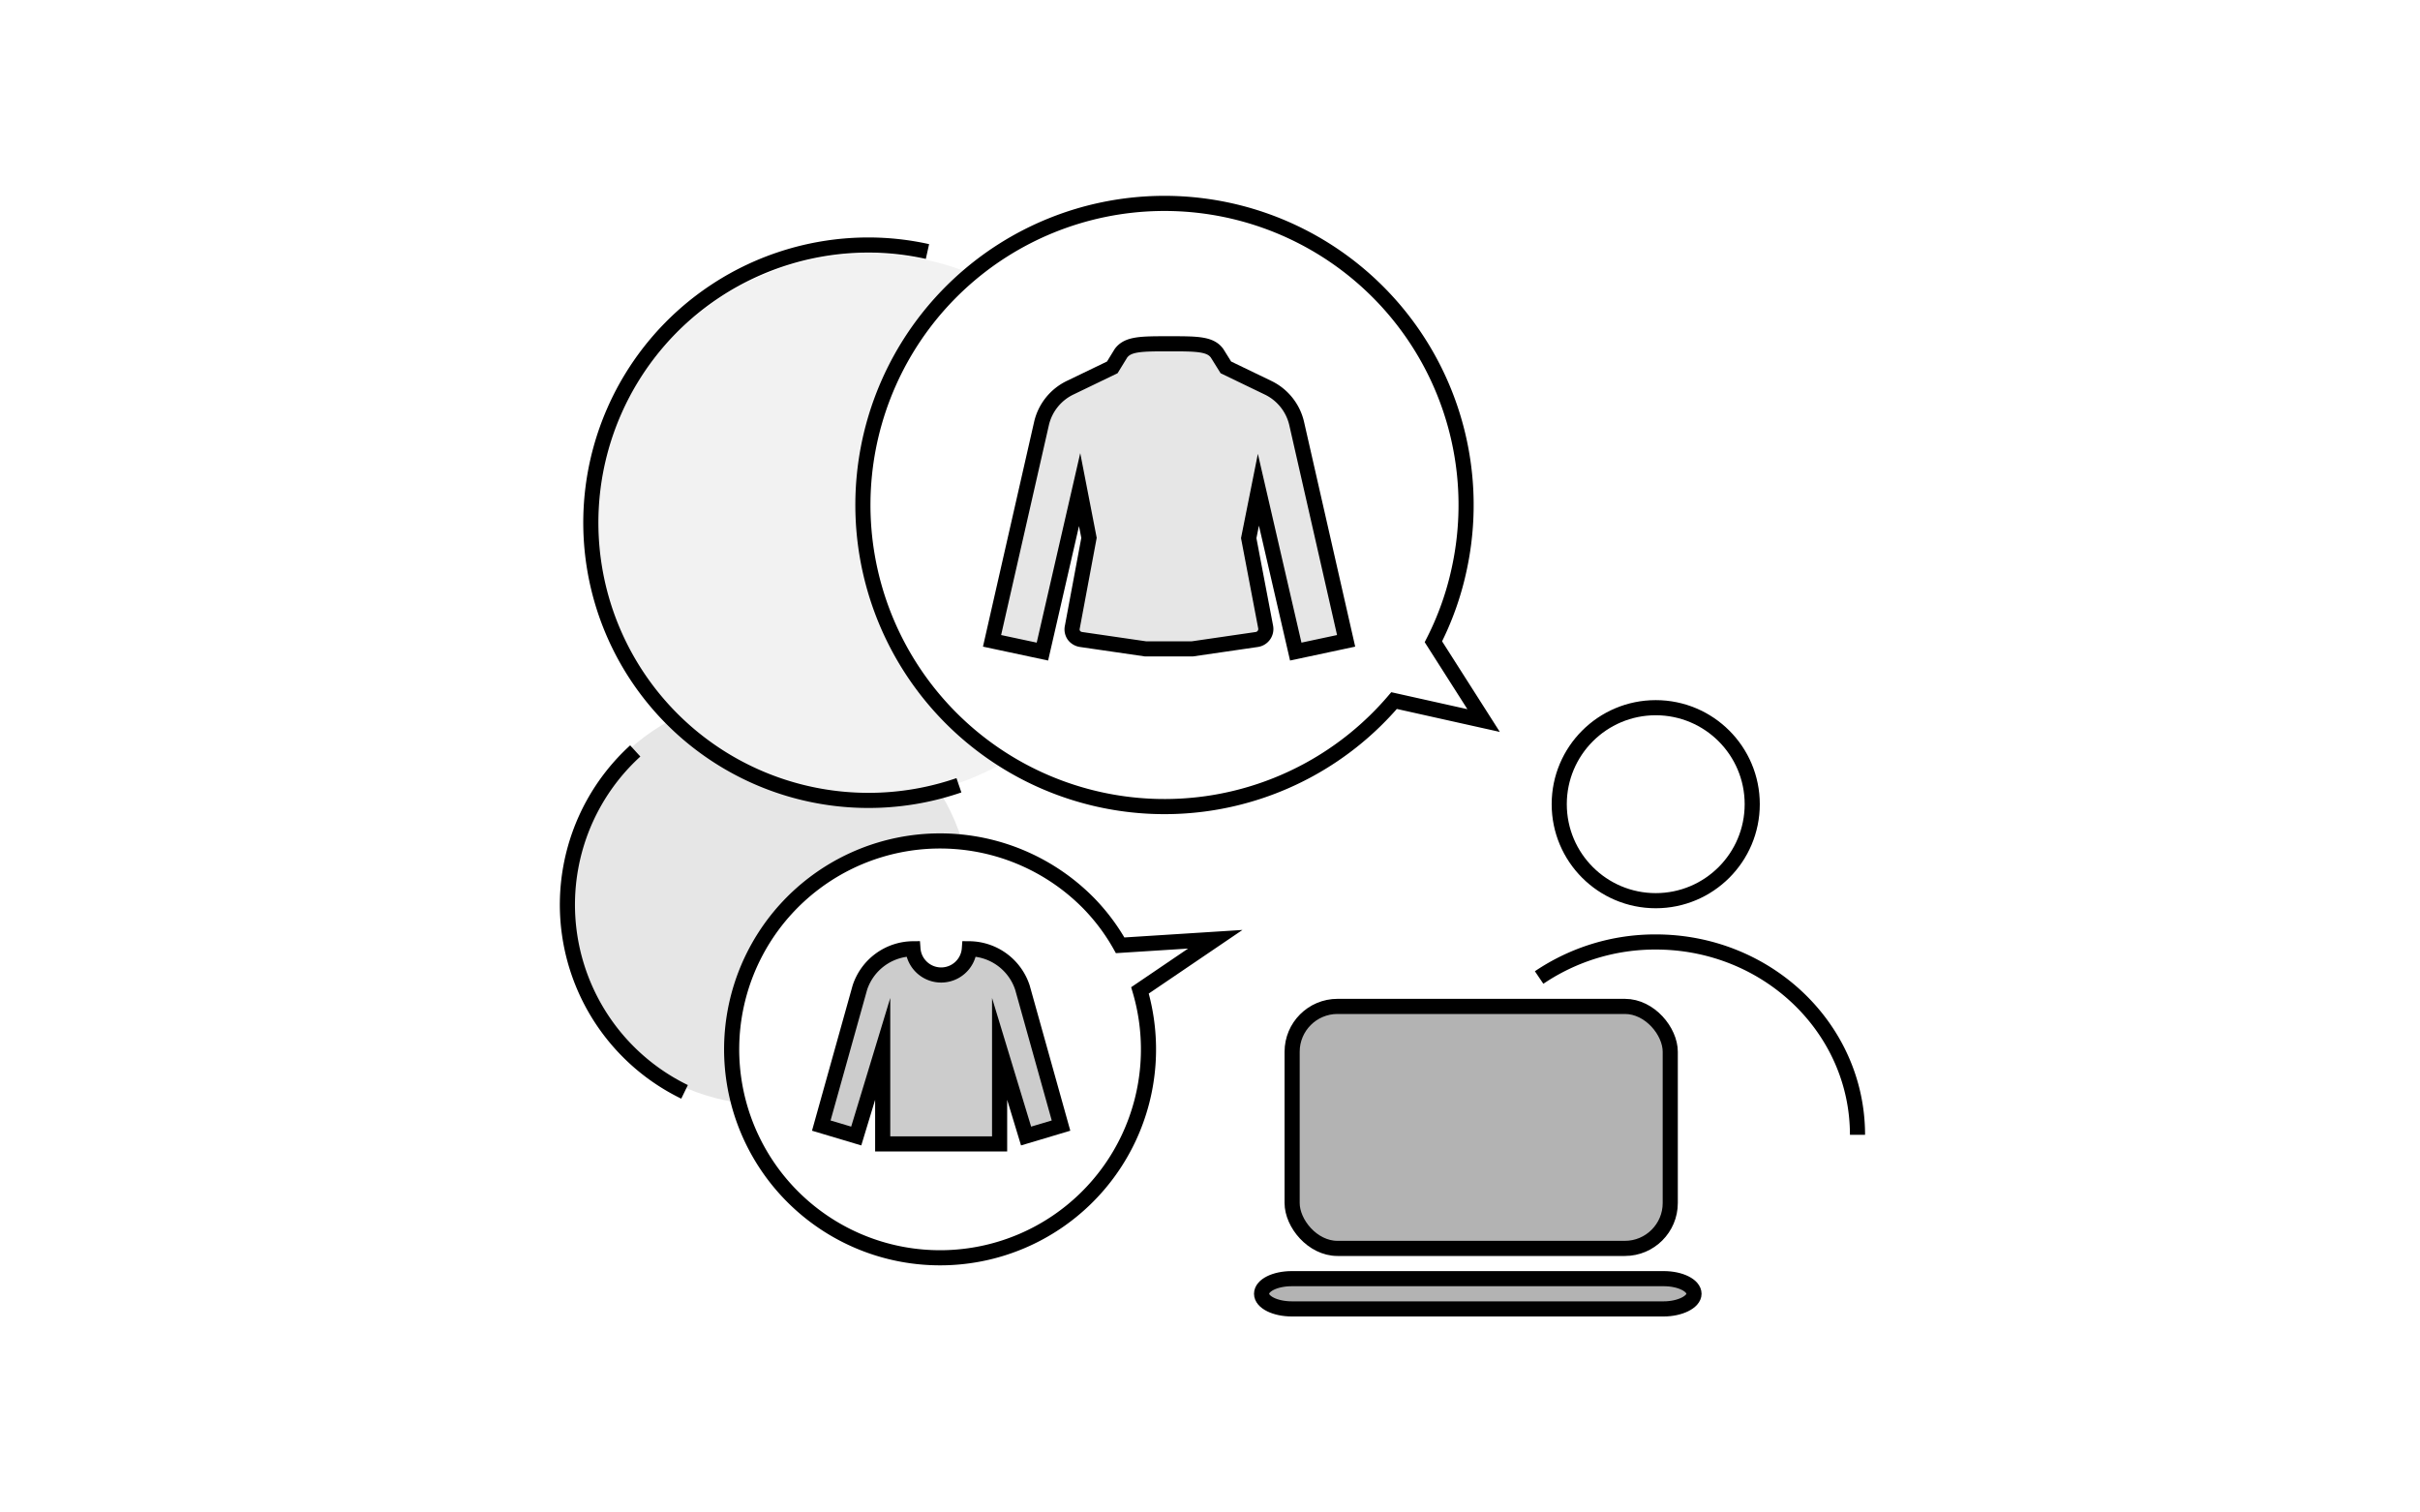 <svg xmlns="http://www.w3.org/2000/svg" viewBox="0 0 160 100"><defs><style>.cls-1,.cls-6{fill:#fff;}.cls-2,.cls-7{fill:#e6e6e6;}.cls-3{fill:#f2f2f2;}.cls-4{fill:none;}.cls-4,.cls-5,.cls-6,.cls-7,.cls-8{stroke:#000;stroke-miterlimit:10;}.cls-5{fill:#b3b3b3;}.cls-8{fill:#ccc;}</style></defs><title>step_03</title><g id="レイヤー_2" data-name="レイヤー 2"><g id="レイヤー_5" data-name="レイヤー 5"><rect class="cls-1" width="160" height="100"/><circle class="cls-2" cx="50.69" cy="59.53" r="13.5"/><circle class="cls-3" cx="57.44" cy="34.78" r="18"/><path class="cls-4" d="M45.26,72.19A13.76,13.76,0,0,1,42,49.65"/><circle class="cls-4" cx="109.47" cy="53.17" r="6.38"/><path class="cls-4" d="M101.76,64.63a13.69,13.69,0,0,1,7.71-2.35c7.37,0,13.34,5.71,13.34,12.75"/><rect class="cls-5" x="85.43" y="66.54" width="25" height="16" rx="3"/><path class="cls-5" d="M110,86.54H85.41c-1.09,0-2-.44-2-1s.89-1,2-1H110c1.1,0,2,.45,2,1S111.05,86.54,110,86.54Z"/><path class="cls-4" d="M61.32,16.63a18,18,0,0,0-3.92-.43,18.36,18.36,0,1,0,6,35.72"/><path class="cls-6" d="M98.09,47.64l-3.32-5.21a19.55,19.55,0,0,0,1.69-4.73,19.94,19.94,0,1,0-4.29,8.62Z"/><path class="cls-6" d="M80.35,62.1l-6.29.4A13.35,13.35,0,0,0,72,59.74a13.78,13.78,0,1,0,3.37,5.74Z"/><path class="cls-7" d="M85.67,43.08,89,42.37,85.73,28a3.5,3.5,0,0,0-1.88-2.36l-2.8-1.35-.58-.93c-.45-.63-1.34-.63-3.18-.63s-2.72,0-3.18.63l-.57.93-2.8,1.35A3.5,3.5,0,0,0,68.86,28L65.59,42.37l3.33.71,2.46-10.71L72,35.56,70.9,41.45A.69.69,0,0,0,71,42a.72.72,0,0,0,.47.28l4.26.62c.36,0,2.75,0,3.11,0l4.26-.62a.7.7,0,0,0,.58-.82l-1.12-5.88.64-3.2Z"/><path class="cls-8" d="M67.6,65.3h0a3.73,3.73,0,0,0-3.51-2.57,1.87,1.87,0,0,1-3.73,0,3.73,3.73,0,0,0-3.51,2.57h0L54.3,74.42l2.31.69,1.75-5.76v6.28h7.73V69.35l1.75,5.76,2.31-.69Z"/></g></g></svg>